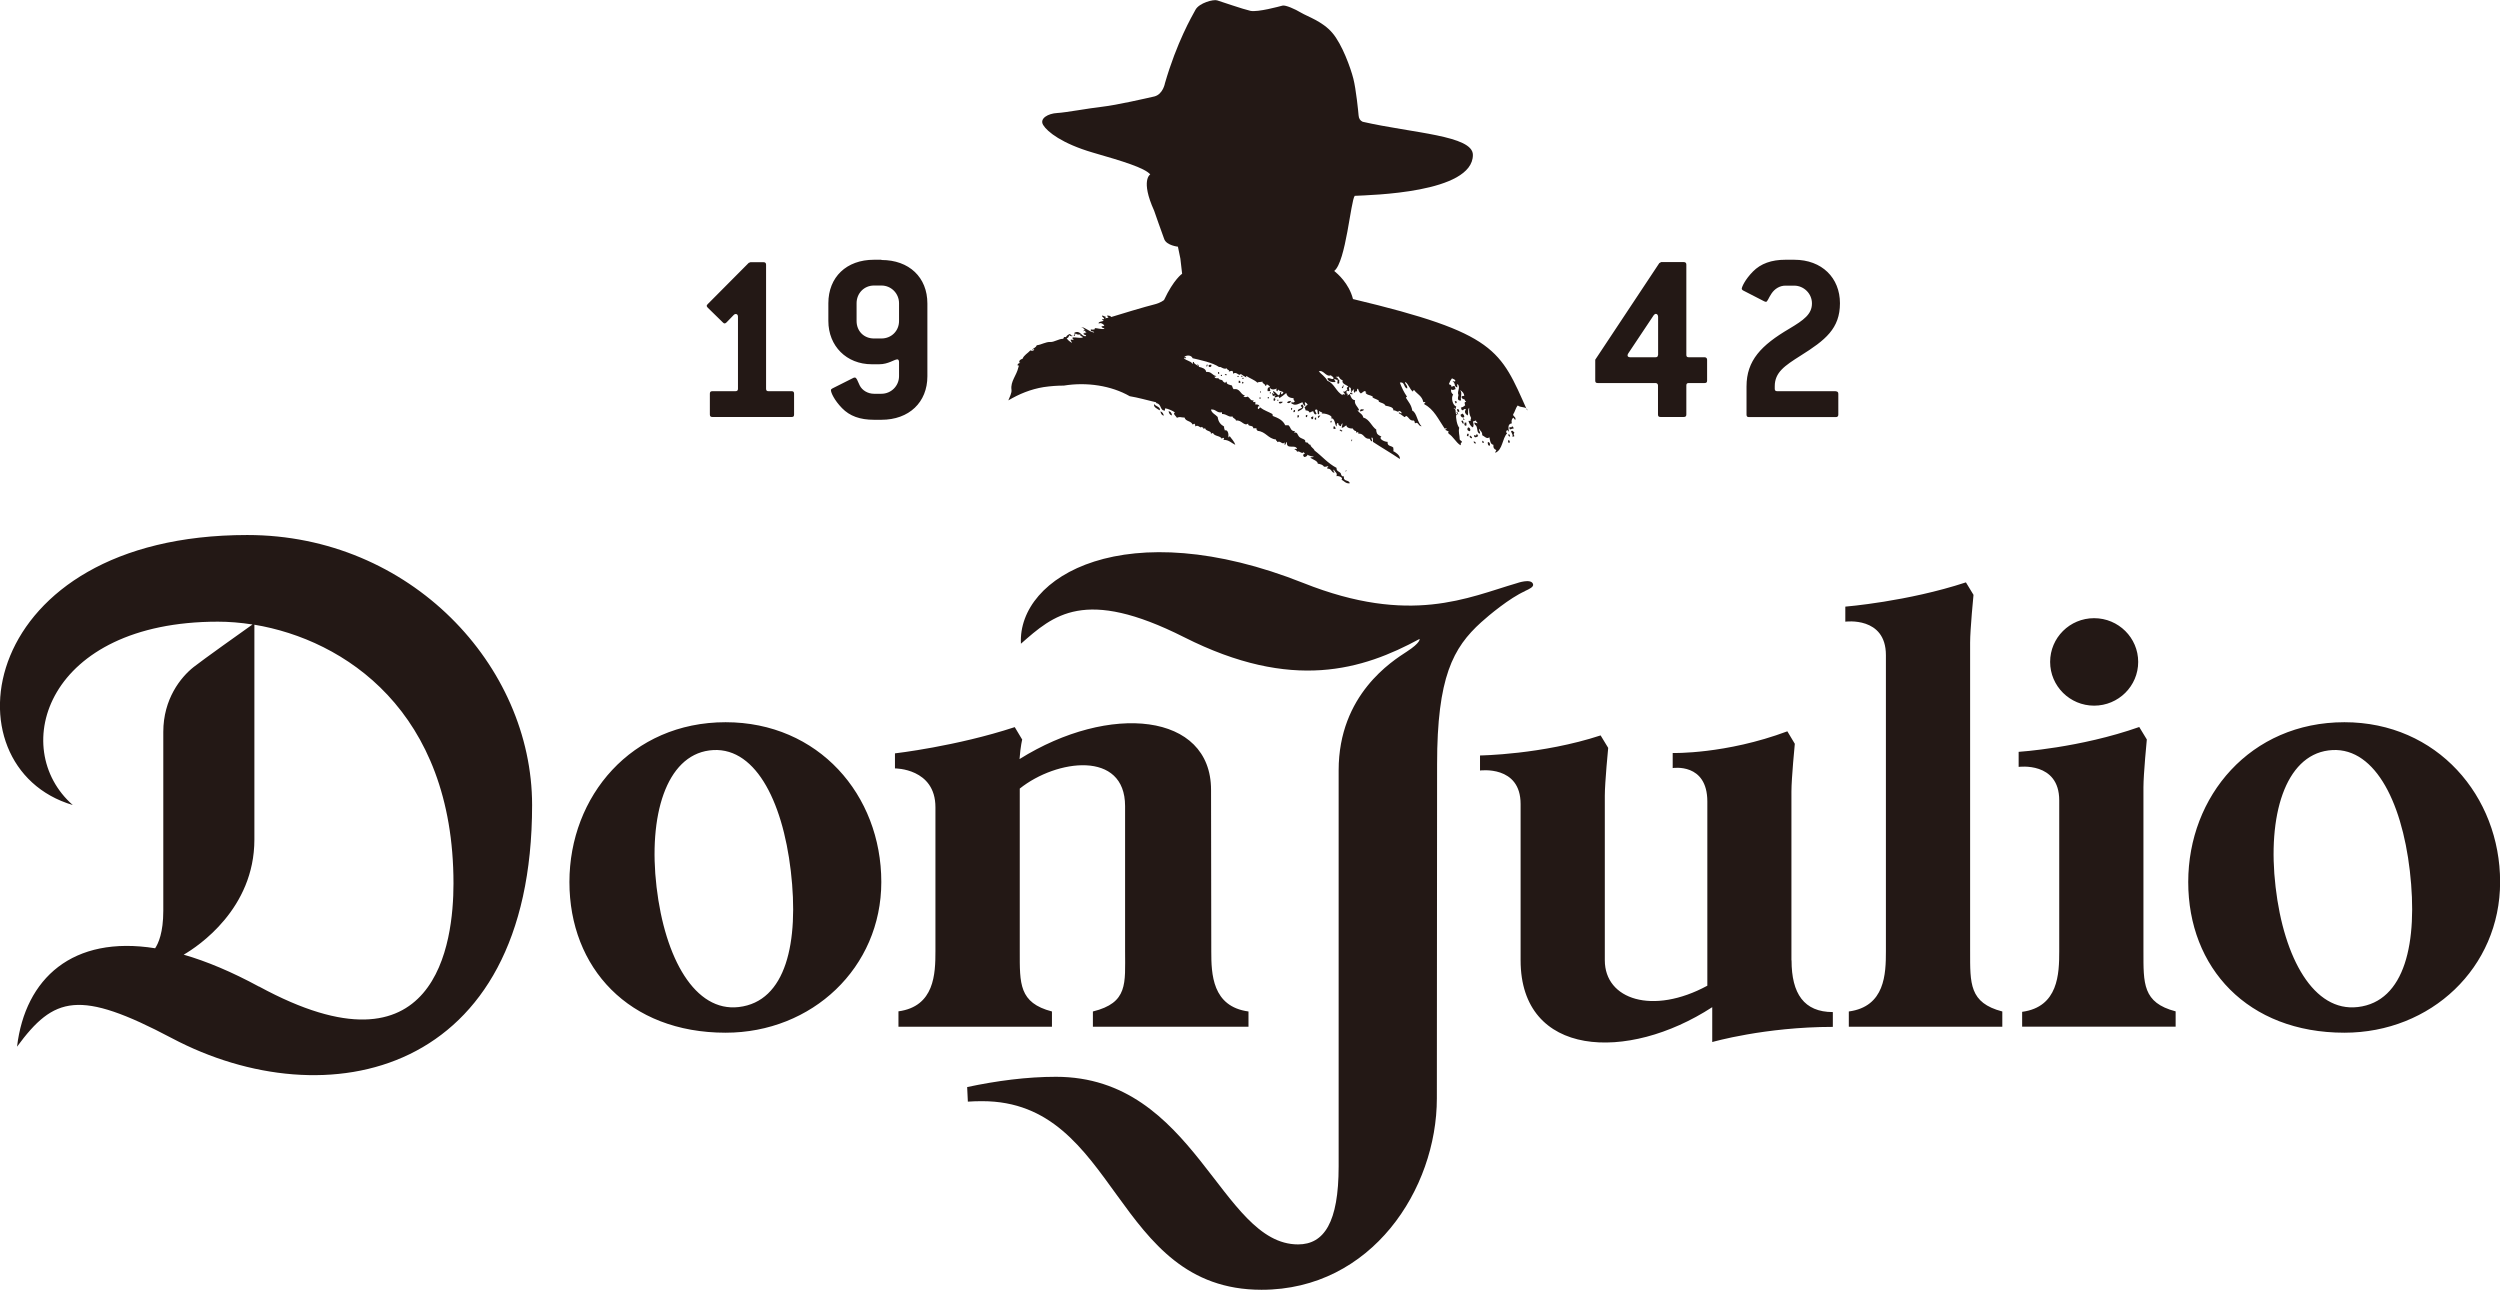 <?xml version="1.0" encoding="UTF-8"?>
<svg id="_レイヤー_2" data-name="レイヤー 2" xmlns="http://www.w3.org/2000/svg" viewBox="0 0 214.34 110.58">
  <defs>
    <style>
      .cls-1 {
        fill: #231815;
      }
    </style>
  </defs>
  <g id="Artwork">
    <path id="Artwork-2" data-name="Artwork" class="cls-1" d="M21.21,45.87c-23.22,0-26.02,19.89-14.97,23.15-5.54-4.87-2.25-15.72,12.44-15.72.94,0,1.94.08,2.97.24-.78.55-4.29,3.05-5.05,3.65-1.11.88-2.6,2.74-2.6,5.56s0,15.34,0,15.34c0,1.86-.42,2.79-.7,3.21-7.07-1.13-11.14,2.58-11.84,8.44,3.17-4.32,5.32-4.94,13.28-.73,13.17,6.97,30.88,3.35,30.88-19.99,0-11.96-10.44-23.15-24.41-23.15ZM22.21,84.59c-2.34-1.27-4.49-2.17-6.46-2.74,1.24-.72,6.06-3.93,6.06-9.87v-18.42c7.7,1.28,17.07,7.39,17.07,22.19,0,5.02-1.41,17.13-16.67,8.83ZM201,61.92c-8.07,0-13.39,6.35-13.39,13.7,0,7.35,5.09,12.92,13.39,12.92,7.41,0,13.35-5.57,13.35-12.92s-5.39-13.7-13.35-13.7ZM202.14,86.34c-3.75.44-6.33-4.15-7.04-10.29-.72-6.13.83-11.22,4.52-11.71,3.83-.51,6.28,4.19,6.99,10.33.71,6.14-.41,11.2-4.46,11.67ZM179.54,60.5c2.09,0,3.78-1.68,3.78-3.75s-1.69-3.75-3.78-3.75-3.77,1.68-3.77,3.75,1.69,3.75,3.77,3.75ZM62.21,61.92c-8.07,0-13.39,6.35-13.39,13.7s5.09,12.92,13.39,12.92c7.41,0,13.35-5.57,13.35-12.92,0-7.47-5.39-13.7-13.35-13.7ZM63.34,86.34c-3.75.44-6.33-4.15-7.05-10.29-.72-6.13.83-11.22,4.52-11.71,3.83-.51,6.27,4.19,6.99,10.33.72,6.14-.41,11.2-4.46,11.67ZM153.59,82.33v-14.46c0-1.14.29-4.1.29-4.1l-.64-1.07c-5.3,1.98-9.83,1.86-9.83,1.86v1.29s2.97-.48,2.97,2.87c0,4.67,0,15.79,0,15.79-4.67,2.53-8.79,1.2-8.79-2.18v-14.11c0-1.14.29-4.1.29-4.1l-.65-1.07c-5.02,1.65-10.34,1.72-10.34,1.72v1.29s3.48-.48,3.48,2.87c0,4.67,0,13.4,0,13.4,0,8.33,9.16,8.75,16.43,4.02v2.99s4.5-1.3,10.34-1.3v-1.27c-2.47,0-3.54-1.58-3.54-4.43ZM183.77,81.56v-14.06c0-1.14.29-4.1.29-4.1l-.65-1.07c-5.1,1.8-10.34,2.13-10.34,2.13v1.29s3.48-.48,3.48,2.87c0,4.67,0,12.93,0,12.93,0,1.93-.07,4.78-3.18,5.2v1.27h13.16v-1.31c-2.84-.74-2.76-2.4-2.76-5.16ZM168.91,81.56v-26.46c0-1.14.29-4.1.29-4.1l-.65-1.07c-5.02,1.65-10.34,2.08-10.34,2.08v1.29s3.48-.48,3.48,2.87c0,4.67,0,25.39,0,25.39,0,1.93-.07,4.74-3.18,5.16v1.31h13.16v-1.31c-2.84-.74-2.76-2.4-2.76-5.16ZM130.73,50.68c.41-.19.77-.36.71-.59-.14-.54-1.39-.09-1.39-.09-4.19,1.22-9.11,3.64-18.29-.01-15.23-6.06-24.52-.6-24.23,5.2,2.79-2.45,5.44-4.87,13.99-.56,9.28,4.69,15.32,2.79,20.19.15,0,0,.12.3-1.1,1.09-1.21.79-5.84,3.66-5.84,10.17v33.96c0,4.81-1.25,6.69-3.48,6.69-6.65,0-8.8-14.37-20.76-14.37-2.48,0-5.07.34-7.61.88l.06,1.25c.45-.03.78-.04,1.23-.04,11.71,0,11.16,16.17,23.95,16.17,9.45,0,15.03-8.64,15.03-16.41l.02-28.64c0-7.48,1.37-10,3.78-12.18.65-.59,2.45-2.09,3.76-2.67ZM77.03,86.72v1.31h13.16v-1.31c-2.84-.74-2.76-2.4-2.76-5.16v-13.95c3.15-2.52,9.03-3.3,9.03,1.5v12.45c0,2.76.27,4.41-2.76,5.16v1.31h13.34v-1.31c-3.12-.42-3.19-3.23-3.19-5.16l-.02-13.84c0-6.62-8.7-7.47-16.42-2.64.09-1.17.23-1.67.23-1.67l-.64-1.07c-5.02,1.65-10.27,2.25-10.27,2.25v1.29s3.47-.02,3.47,3.33c0,4.67,0,12.34,0,12.34,0,1.93-.07,4.74-3.18,5.16ZM67.87,33.54h-1.98c-.15,0-.21-.06-.21-.21v-10.64c0-.15-.09-.21-.21-.21h-1.13l-.15.06-3.52,3.54c-.06.06-.08.1-.08.14s.02.08.08.15l1.31,1.28c.06.07.11.08.15.08.04,0,.08-.02.15-.08l.63-.65c.06-.06.11-.08.17-.08.11,0,.19.08.19.23v6.18c0,.15-.07.21-.22.21h-1.98c-.14,0-.21.06-.21.21v1.79c0,.15.07.21.21.21h6.81c.15,0,.2-.06.2-.21v-1.79c0-.15-.07-.21-.2-.21ZM146.15,30.63h-1.36c-.16,0-.21-.06-.21-.21v-7.74c0-.15-.09-.21-.22-.21h-1.94l-.16.09-5.49,8.28v1.79c0,.14.05.21.2.21h4.97c.13,0,.21.09.21.21v2.49c0,.15.06.21.21.21h2c.15,0,.22-.06.22-.21v-2.49c0-.15.06-.21.21-.21h1.36c.15,0,.21-.06.21-.21v-1.79c0-.12-.08-.21-.21-.21ZM142.15,30.42c0,.15-.07.21-.21.21h-2.17c-.15,0-.23-.06-.23-.16,0-.05.02-.11.06-.17l2.18-3.27c.06-.08.12-.12.19-.12.11,0,.19.11.19.26v3.27ZM75.57,22.27h-.64c-2.36,0-3.91,1.49-3.91,3.73v1.52c0,2.15,1.56,3.71,3.72,3.71h.64c.79,0,1.29-.42,1.56-.42.08,0,.14.09.14.23v1.21c0,.84-.68,1.51-1.51,1.51h-.64c-.52,0-1.01-.29-1.22-.71-.21-.45-.27-.68-.42-.68-.04,0-.06,0-.11.02l-1.81.91c-.07.04-.13.08-.13.15,0,.21.28.85.95,1.54.66.68,1.54,1,2.74,1h.64c2.37,0,3.94-1.5,3.94-3.73v-6.24c0-2.24-1.56-3.73-3.94-3.73ZM77.08,27.52c0,.85-.65,1.5-1.51,1.5h-.64c-.86,0-1.49-.63-1.49-1.5v-1.52c0-.86.65-1.52,1.49-1.52h.64c.84,0,1.51.68,1.51,1.52v1.52ZM157.39,33.54h-5.01c-.16,0-.22-.06-.22-.21v-.21c0-1.2.85-1.76,2.22-2.63,2.12-1.33,3.37-2.32,3.37-4.49s-1.54-3.73-3.92-3.73h-.76c-1.19,0-2.11.33-2.78,1.01-.68.69-.96,1.33-.96,1.48,0,.04.05.11.13.15l1.81.93c.07.02.11.04.13.04.14,0,.21-.31.48-.71.28-.42.72-.68,1.19-.68h.76c.82,0,1.52.68,1.52,1.52,0,.93-.7,1.43-1.94,2.17-2.41,1.42-3.67,2.72-3.67,4.95v2.42c0,.15.06.21.21.21h7.44c.14,0,.22-.06.22-.21v-1.79c0-.15-.09-.21-.22-.21ZM115.05,33.28c.13.02.19-.25.08-.29.06.18-.11.14-.08.29ZM129.83,37.07c-.09-.04-.15-.23-.28-.09.07.22.19.29.11.46.08,0,.14-.01.18-.05-.08-.18-.08-.14,0-.32ZM129.32,37.23c0,.12.02.21.15.19-.03-.09-.02-.2-.15-.19ZM129.77,36.75c-.02-.09-.02-.2-.15-.19-.01.19-.2-.05-.23.15.04.01.06.04.05.1.15.02.16-.09.32-.06ZM129.3,37.75c-.01.12,0,.23.1.23.07-.07.06-.27-.1-.23ZM116.62,35.28c.12-.04.27-.06.33-.16-.13-.04-.39-.09-.33.16ZM130.94,35.2c-2.32-5.2-2.62-6.62-14.94-9.56-.35-1.37-1.35-2.19-1.61-2.41,1-.77,1.42-6.05,1.76-6.44,1.32-.07,10.13-.23,10.13-3.51,0-1.67-5.16-1.86-9.45-2.84-.22-.1-.33-.28-.35-.55-.02-.28-.22-2.26-.45-3.15-.23-.91-.96-2.94-1.8-3.92-.84-.99-2.15-1.41-2.68-1.73-.53-.32-1.33-.67-1.59-.61-.26.07-2.12.58-2.75.45-.63-.14-2.53-.8-2.86-.9-.32-.1-1.53.22-1.85.8-.32.58-1.61,2.81-2.62,6.3,0,0-.16.95-.91,1.14-.75.17-3.23.74-4.46.88-1.23.14-3.13.5-3.88.54-.75.04-1.54.46-1.19,1.03.35.58,1.62,1.59,4.25,2.36,2.63.76,4.41,1.3,4.93,1.87,0,0-.86.48.33,3.11,0,0,.66,1.9.87,2.45.21.54,1.17.64,1.17.64l.21,1.02.15,1.3s-.72.48-1.55,2.25c0,0-.28.25-.87.39-.46.1-3.34.96-3.66,1.07-.06-.11-.21-.12-.34-.13-.05.12.2.14.06.19-.15.06-.13,0-.23.06,0-.06.05-.07.04-.14-.1-.01-.29-.16-.32-.08.03.13.18.13.19.28-.07,0-.18-.02-.19.05.05.02.11.05.14.09-.04.06-.53.07-.41.25.15-.13.4.04.47.16-.05.05-.13.07-.23.06-.02.18.2.11.24.22-.27.07-.63-.07-.85-.06.14.14-.18.15-.32.11-.05.25.27.11.29.27-.44-.06-.79-.48-1.15-.47.17.01.24.14.34.22-.05.05-.09.1-.14.14.09,0,.1-.06.19-.05-.07.12.19.14.05.19-.15-.1-.15-.1-.04.04-.07,0-.11-.02-.14-.04-.08.24.2.1.2.27-.4.12-.46-.54-1-.29.03.15,0,.24-.09.28.22.06.08-.2.22-.2.06.1.22.09.38.08-.06.22.22.09.19.27-.33.05-.53-.04-.84-.02-.11.12.07.09.05.23-.05-.03-.12-.06-.24-.03,0,.13.11.14.1.27-.16-.12-.34-.22-.44-.41.16,0,.17-.14.23-.25.04.05.25.15.28.04-.16.03-.12-.16-.29-.13-.1.08-.23.11-.27.25h-.19c.01.08-.03.13-.09.15-.35,0-.75.29-1.06.27-.41-.02-.77.24-1.17.28-.11.24-.24.2-.41.39.09.04.15-.15.19,0-.09.09-.18.11-.33.05-.22.25-.55.4-.67.72-.01,0-.33.09-.28.3.02.08.07,0,.08.04h0c-.09.07-.27.05-.21.25.04,0,.08-.01.11-.01-.02.05-.05.1-.06.16-.15.69-.69,1.2-.59,1.91.04.29-.16.62-.27.92.92-.55,1.92-.96,3.02-1.14.61-.09,1.18-.13,1.74-.13,1.96-.32,4.07,0,5.65.91,0,0,0,0,0,0,.72.12,1.41.32,2.13.49.04,0,.07.02.1.02.02.02.05.05.06.09.46.07.28.65.73.63,0-.07-.02-.17.04-.19.2.03.6.19.82.35-.24.1.12.34.16.46.3-.13.29-.02.66-.02.09.35.56.27.68.59.09,0,.1-.06.18-.06.04.05.07.12.05.23.28-.2.45.23.56.03.02.08.19.03.15.19.09,0,.09-.07.14-.1,0,.31.59.24.49.5.09,0,.1-.06.19-.05.13.29.61.21.76.49.04-.08.13-.11.19-.05,0,.06-.06.06-.04.14.46,0,.68.28,1,.43-.1-.33-.33-.51-.5-.78.04.07-.09.21-.09.09.03-.31-.07-.63-.31-.55-.01-.11-.08-.17-.06-.33-.29-.16-.5-.4-.55-.82-.19-.22-.5-.31-.58-.64.44-.05.48.32.95.24v.14c.44.01.56.31.9.21.03.19.27.16.3.36.47-.1.7.53,1.04.25-.03.32.46.09.44.41h.28c-.04.14.07.13.09.22.71.06.89.67,1.58.74-.03.14.13.08.11.23.29-.18.4.27.65.02.01.09-.05.1-.04.18.2.06.05-.22.22-.19-.07.68.74.12.87.58-.12-.02-.17-.06-.23.06.16-.04.17.1.24.17.2-.13.38.25.56.03.02.07.08.08.1.14-.12,0-.16.07-.14.19.04.01.06.04.05.09.19,0,.28-.08.32-.2.12.13.45.14.52.17-.03.09-.26,0-.28.1.21.14.64.28.63.5.22.04.44.09.53.26.17.02.26-.02.38-.06-.02.09-.13.09-.08.24.35-.08.38.44.62.31-.06-.02-.17-.2-.06-.24.06.23.33.26.21.56.28-.05.62.18.43.31.24.1.35.34.71.31-.03-.34-.59-.11-.49-.6-.15.03-.2-.05-.24-.13-.02-.32-.43-.22-.4-.6-.74-.38-1.24-1-1.88-1.48-.09-.23-.36-.3-.35-.5-.17,0-.18-.13-.25-.18-.03-.03-.15,0-.18-.04-.05-.06,0-.15-.06-.19-.12-.1-.35-.14-.47-.26-.17-.17-.15-.45-.44-.36,0-.06.07-.07.05-.14-.36.02-.35-.35-.54-.5h-.28c-.19-.44-.62-.63-1.07-.8,0-.08-.01-.15-.05-.18-.33-.18-.72-.31-1-.53-.05-.13-.08.15-.22.11-.04-.16.03-.29.14-.2-.04-.17-.16-.2-.36-.18v-.23c-.19.06-.23.02-.15-.14-.25.11-.33-.24-.53-.31-.09.08-.31.03-.37,0,.08,0,.12-.04.14-.1-.4-.09-.38-.63-.95-.53-.11-.13-.07-.14-.15-.32-.19-.06-.52-.11-.44-.32-.1-.01-.09.06-.14.1-.09-.06-.2-.11-.24-.23-.11-.06-.31-.03-.33-.18-.17.02-.32.02-.34-.13.06,0,.14,0,.15-.05-.35-.05-.41-.41-.86-.35-.06-.3-.35-.37-.63-.44,0-.09-.1-.3-.14-.18.05,0,.06.08,0,.09-.06-.14-.27-.12-.29-.32-.17-.07-.02.16-.13.14-.15-.26-.56-.25-.73-.49.13-.06.2.13.19-.06-.06,0-.14.01-.14-.04.21-.18.61-.14.7.12.67.16,1.69.36,2.28.76.16-.08.33.23.66.11,0,.16.29.13.15.28.11-.02.17-.07.32-.06.05.06.07.13.06.24.32-.24.49.27.66.02.16.11.31.22.48.3.01-.07-.07-.11,0-.13.3.21.69.33.95.58.08-.1.35-.03.42-.11,0,.22.24.18.25.37.16.05.03-.15.18-.1.1.05.19.13.24.22-.2-.01-.25.13-.22.34h.19c.13-.09-.09-.2.04-.25.13.16.38.12.56.02-.06.07-.06.24.05.24.02-.06.05-.11.09-.15.05.19.36.11.43.27-.06.05-.09.13-.18.14-.11-.05.11-.19-.1-.18-.02.05,0,.21-.13.28-.12-.15-.32,0-.37.16.17.06.43-.22.42.08.21-.14.42-.29.6-.45.06.31.3.43.63.45-.03.16.05.19.11.27-.06.07-.19.09-.23.2.26.22.64-.04.88-.13.03.16.11.24.2.33.14-.09-.1-.27.04-.33.08.07.17.11.2.23-.14.04-.18.16-.27.24.07.04.07.15.1.23.24.03.24.03.33.18.13-.01.18-.1.32-.11.05.12.12.38.29.23-.03-.11-.24-.32-.06-.37.27-.06.04.41.24.41.1-.04-.02-.27.09-.29.03.14.36.1.15.23.26-.07,1.08.19.81.4.38-.04.33.65.49.69,0-.14-.01-.29.13-.29,0,.18.11.25.25.28,0-.11.03-.21.13-.25-.03.11-.03.2-.08.38.21,0,.26-.17.42-.2-.04.15.26.29.53.26.06.14.2.24.29.22v.14c.11-.02.22-.13.19.09.51-.06.46.48.96.43.07.07.09.2.19.23.11-.06-.1-.29,0-.33.14,0,.09.23.1.37.76.5,1.56.96,2.31,1.47.06-.32-.42-.61-.59-.69.1,0,.01-.2.03-.28-.14-.19-.54-.09-.49-.5-.29,0-.81-.28-.53-.45-.15-.07-.29-.14-.38-.27-.02-.11-.08-.17-.06-.33-.42-.29-.57-.88-1.12-1.04-.05-.33-.38-.37-.49-.64.06,0,.06.06.15.04-.09-.31-.46-.53-.36-.88-.27-.03-.35-.26-.44-.5.05-.12.18.09.24-.06-.07,0-.2-.16-.24-.04.11.08-.21.13-.22.24.07-.23,0-.21-.15-.27.18.07,0-.2.13-.19.06,0,.07.05.15.04.09-.12-.05-.26.03-.33.29.04.01.38.25.46,0-.09-.06-.1-.05-.18.18.06.1-.13.23-.1-.06.06-.07.28.06.28.05-.13.03-.15.18-.1-.01-.12-.02-.23.08-.24.07.16.08.3.25.41.19-.09.33-.37.47-.06-.05,0-.06-.03-.1-.04.12.25.41.22.63.35.02,0,0,.08,0,.09.13.1.39.16.53.27.02.01,0,.08,0,.09.19.12.47.12.58.35.29.05.72.13.67.4.23-.03.46.25.47.03.1.05.24.06.24.22-.11.05-.25-.2-.24,0,.19.08.32.22.48.32.09.01.09-.07.14-.1.26.1.28.45.67.4.11.11.04.13.1.24.3-.18.28.28.57.25-.37-.3-.42-1.19-.8-1.33-.09-.51-.3-.71-.55-1.11,0-.06.08-.05.09-.1-.25-.36-.45-.76-.61-1.2.45-.1.31.45.63.5.06-.28-.26-.41-.16-.56.28.2.37.61.64.83.02-.06.05-.11.1-.15.25.36.7.51.8,1.05h.18c0,.09-.13.06-.09.19.82.42,1.21,1.3,1.72,2.05.06.11.14-.09.19.04-.05.03-.09.06-.13.1.13.04.23.11.34.18-.18,0-.02.04-.05.14.41.25.62.74,1.02,1,.09-.03-.04-.27.14-.24,0-.17-.17-.14-.2-.27,0-.34-.13-.63-.04-.99-.2-.24-.3-.85-.27-1.16-.02.08.07.13.09.04-.24-.05,0-.51-.3-.55.12-.13.04.08.19.04,0-.08,0-.14.04-.19-.33-.1-.47-.78-.27-1.02-.13-.13-.23-.24-.16-.46.14.14.25,0,.37-.01-.02-.11-.06-.2-.1-.28-.12,0-.13.08-.28.06.05-.2-.16-.12-.19-.23.06-.18.15-.34.26-.48.09.08.27.07.29.23-.05.12-.23-.04-.23.05.27.12.08.44.39.5.03-.08-.06-.27.05-.28.23.32-.04.53.03.89.13-.07-.26.59.25.51-.09-.38.14-.55-.08-.89.2.13.34.28.35.5-.11-.01-.18.01-.23.05-.01.21.16.21.29.28-.03.13.1.09.1.18-.2,0-.11.18-.08.29-.1.11-.28.2-.38.2.07.02,0,.25.2.23.02-.06.18-.18.24-.06-.18.2-.01.42.16.51.08-.27-.04-.48.12-.66,0,.31-.02.51.17.88-.04.06-.05.13-.04.24h-.19c.07.25.18.44.36.56.13-.1.07-.35.02-.52.15.03.13-.08.28-.06-.03.15.13.09.1.24-.07-.05-.17-.04-.24-.09-.04.21.11.22.16.32.13.3.03.57.3.65.08-.16-.14-.28-.06-.42.08.19.28.24.26.55.19.09.42.38.61.17.07.27.07.61.35.65-.03.27.08.39.25.45-.02.09-.09.12-.09.24.65-.27.58-1.21,1.02-1.68-.14-.06-.09-.24.04-.28,0,.08.05.12.1.14-.01-.25-.14-.65.26-.71-.05-.19-.02-.37.12-.48.09.04.09.17.19.18.05-.28-.19-.25-.2-.46.16-.22.21-.56.4-.77.26.21.67.08.81.34ZM115.52,33.4c-.1.06-.23.26-.37.15.03.11.11.15.16.23-.02.16-.24-.13-.19.1-.57-.27-.7-1-1.31-1.23-.19-.36-.55-.58-.74-.81.41-.17.61.53,1.05.33.03.14.25.08.2.32-.22.05-.35-.16-.52-.03.09.27.43.32.66.3.12-.12-.1-.09-.05-.28.1.02.13.11.28.08-.05.1.03.14-.04.28,0,.06.09.04.14.05.08-.08,0-.13.04-.29-.13-.06-.12-.28-.33-.26.07-.08.12,0,.27-.06.08.13.15.28.34.31-.1.31.3.4.49.54-.1.1-.18.11-.09.24ZM114.85,36.89c.06.01.19.19.24.04-.05,0-.18-.18-.24-.04ZM124.92,35.08c.02.14.02.26.19.23,0-.13-.02-.26-.19-.23ZM115.4,40.44c0-.06.08-.11,0-.14,0,.06-.08.11,0,.14ZM124.72,34.44c.05,0,.05.07.05.14.17-.02.12-.07.09-.19-.06,0-.14,0-.14.05ZM125.03,35.5c-.09-.01-.02-.2-.15-.18,0,.09.11.3.15.18ZM125.29,36.11c.07.06.06.22.19.22.03-.15-.09-.38-.19-.22ZM114.33,36.77c.06,0,.12,0,.18,0-.01-.11-.05-.2-.15-.24-.03.07-.05.14-.03.24ZM127.08,37.78c0,.06,0,.12.01.18.05,0,.09,0,.14,0,0-.11-.08-.14-.15-.18ZM125.52,35.77c.07-.09-.05-.27-.15-.32,0,.06-.1.06-.14.1-.02.19.19.3.29.22ZM99.49,35.27c.04.19.11.33.29.37-.03-.19-.13-.32-.29-.37ZM98.95,34.64c-.09.27.3.42.48.54.11-.29-.36-.34-.48-.54ZM125.43,35.91s.1.2.14.04c-.07.03-.12-.18-.14-.04ZM100.19,35.25c.03.19.11.33.29.37-.02-.21-.11-.34-.29-.37ZM115.89,37.84c0-.07.1-.13,0-.17,0,.07-.09.13,0,.17ZM126.34,37.85c.02.12.07.18.19.18,0-.12-.07-.18-.19-.18ZM126.04,37.34c-.09.1,0,.24.16.23.02-.16-.11-.15-.16-.23ZM126.59,37.23c-.04.25-.12,0-.22.11.04.26.27.13.38.03-.09,0-.04-.16-.15-.14ZM126.02,36.97c.09-.11.01-.34-.15-.32-.13.15-.05.3.15.32ZM125.72,36.23s-.09,0-.14,0c-.03.11-.07.27.1.27.1,0,.02-.19.04-.28ZM125.84,37.17c-.07.07-.15.25.06.23-.03-.14.1-.19-.06-.23ZM127.56,37.9c-.02.18.02.29.14.33.1-.12.03-.34-.14-.33ZM106.61,32.39s-.06,0-.09.01c0,.03,0,.06,0,.09.04,0,.07,0,.09,0,0-.03,0-.06,0-.1ZM106.58,32.87c.05-.07.05-.11-.06-.14,0,.06-.05.07-.04.14.04,0,.07,0,.1,0ZM114.07,36.12s0,.07,0,.09c.12.07.13-.16.04-.14,0,.03,0,.05-.05.04ZM106.42,32.22s.01.06.01.09h.09c0-.06-.02-.11-.1-.09ZM108.69,34.15h.1v-.1s-.07,0-.1,0v.09ZM108.11,33.56s-.05,0-.08,0c0,.03,0,.06,0,.09.02,0,.05,0,.08,0v-.09ZM107.98,34.18h.1v-.1h-.1v.1ZM108.87,33.73h.09s0-.07,0-.1c-.03,0-.06,0-.09,0,0,.03,0,.06,0,.1ZM103.85,31.28c-.12-.02-.18,0-.23.05-.03.22.32.16.23-.05ZM103.48,31.43s.11-.18,0-.19c0,.03-.11.18,0,.19ZM106.19,32.32v-.09s-.06,0-.09,0c0,.03,0,.07,0,.09.03,0,.07,0,.09,0ZM104.44,32.05c.14.06.12-.21-.02-.14.01.04.01.1.02.14ZM105.01,32.12s.06.01.06.05c.03,0,.05,0,.09,0,.06-.12-.17-.13-.15-.04ZM104.68,32.23s.06,0,.09,0v-.09s-.07,0-.1,0c0,.03,0,.06,0,.09ZM106.21,32.83s.09,0,.14-.01c0-.12-.03-.2-.15-.18,0,.06,0,.12,0,.19ZM111.03,35.15c-.13,0-.15.08-.13.19.12.01.15-.07.13-.19ZM111.25,35.8c.12.01.11-.1.13-.19h-.14c0,.06,0,.12,0,.19ZM112.04,35.77c.01-.06.07-.09.04-.19-.16-.03-.18.18-.04.19ZM111.63,34.66c-.01.05-.06.07-.1.1-.02.13.1.09.1.18-.1.13-.39.09-.36.34.28-.14.69-.31.36-.63ZM112.6,35.7c-.09,0-.11.06-.19.06,0,.08.02.14.05.18.14.02.14-.1.13-.24ZM113.08,35.83c0-.1.08-.13.13-.19-.2-.06-.32.16-.13.19ZM112.84,35.98c0-.06,0-.13,0-.19-.15,0-.18.23,0,.19ZM109.54,33.84c-.13-.11-.21-.26-.39-.31-.04.17.12.13.1.27-.09,0-.06-.12-.19-.08-.01.11.09.09.06.23.23-.01.27-.11.42-.11ZM109.97,34.44c-.13,0-.27-.01-.33.05.01.21.35.05.33-.05ZM109.5,34.36s.07,0,.1,0c0-.04,0-.06,0-.09h-.09v.1ZM109.21,34.14c-.03.14-.03.09,0,.23.17.02.19-.27,0-.23ZM110.67,34.37c-.14.02-.28.03-.32.15.11.09.34.02.32-.15ZM110.73,34.46c0,.07-.01.18.05.19.03-.04.11-.23-.05-.19ZM110.75,35.16s.11-.23-.05-.18c0,.07-.02.17.05.18Z"/>
  </g>
</svg>